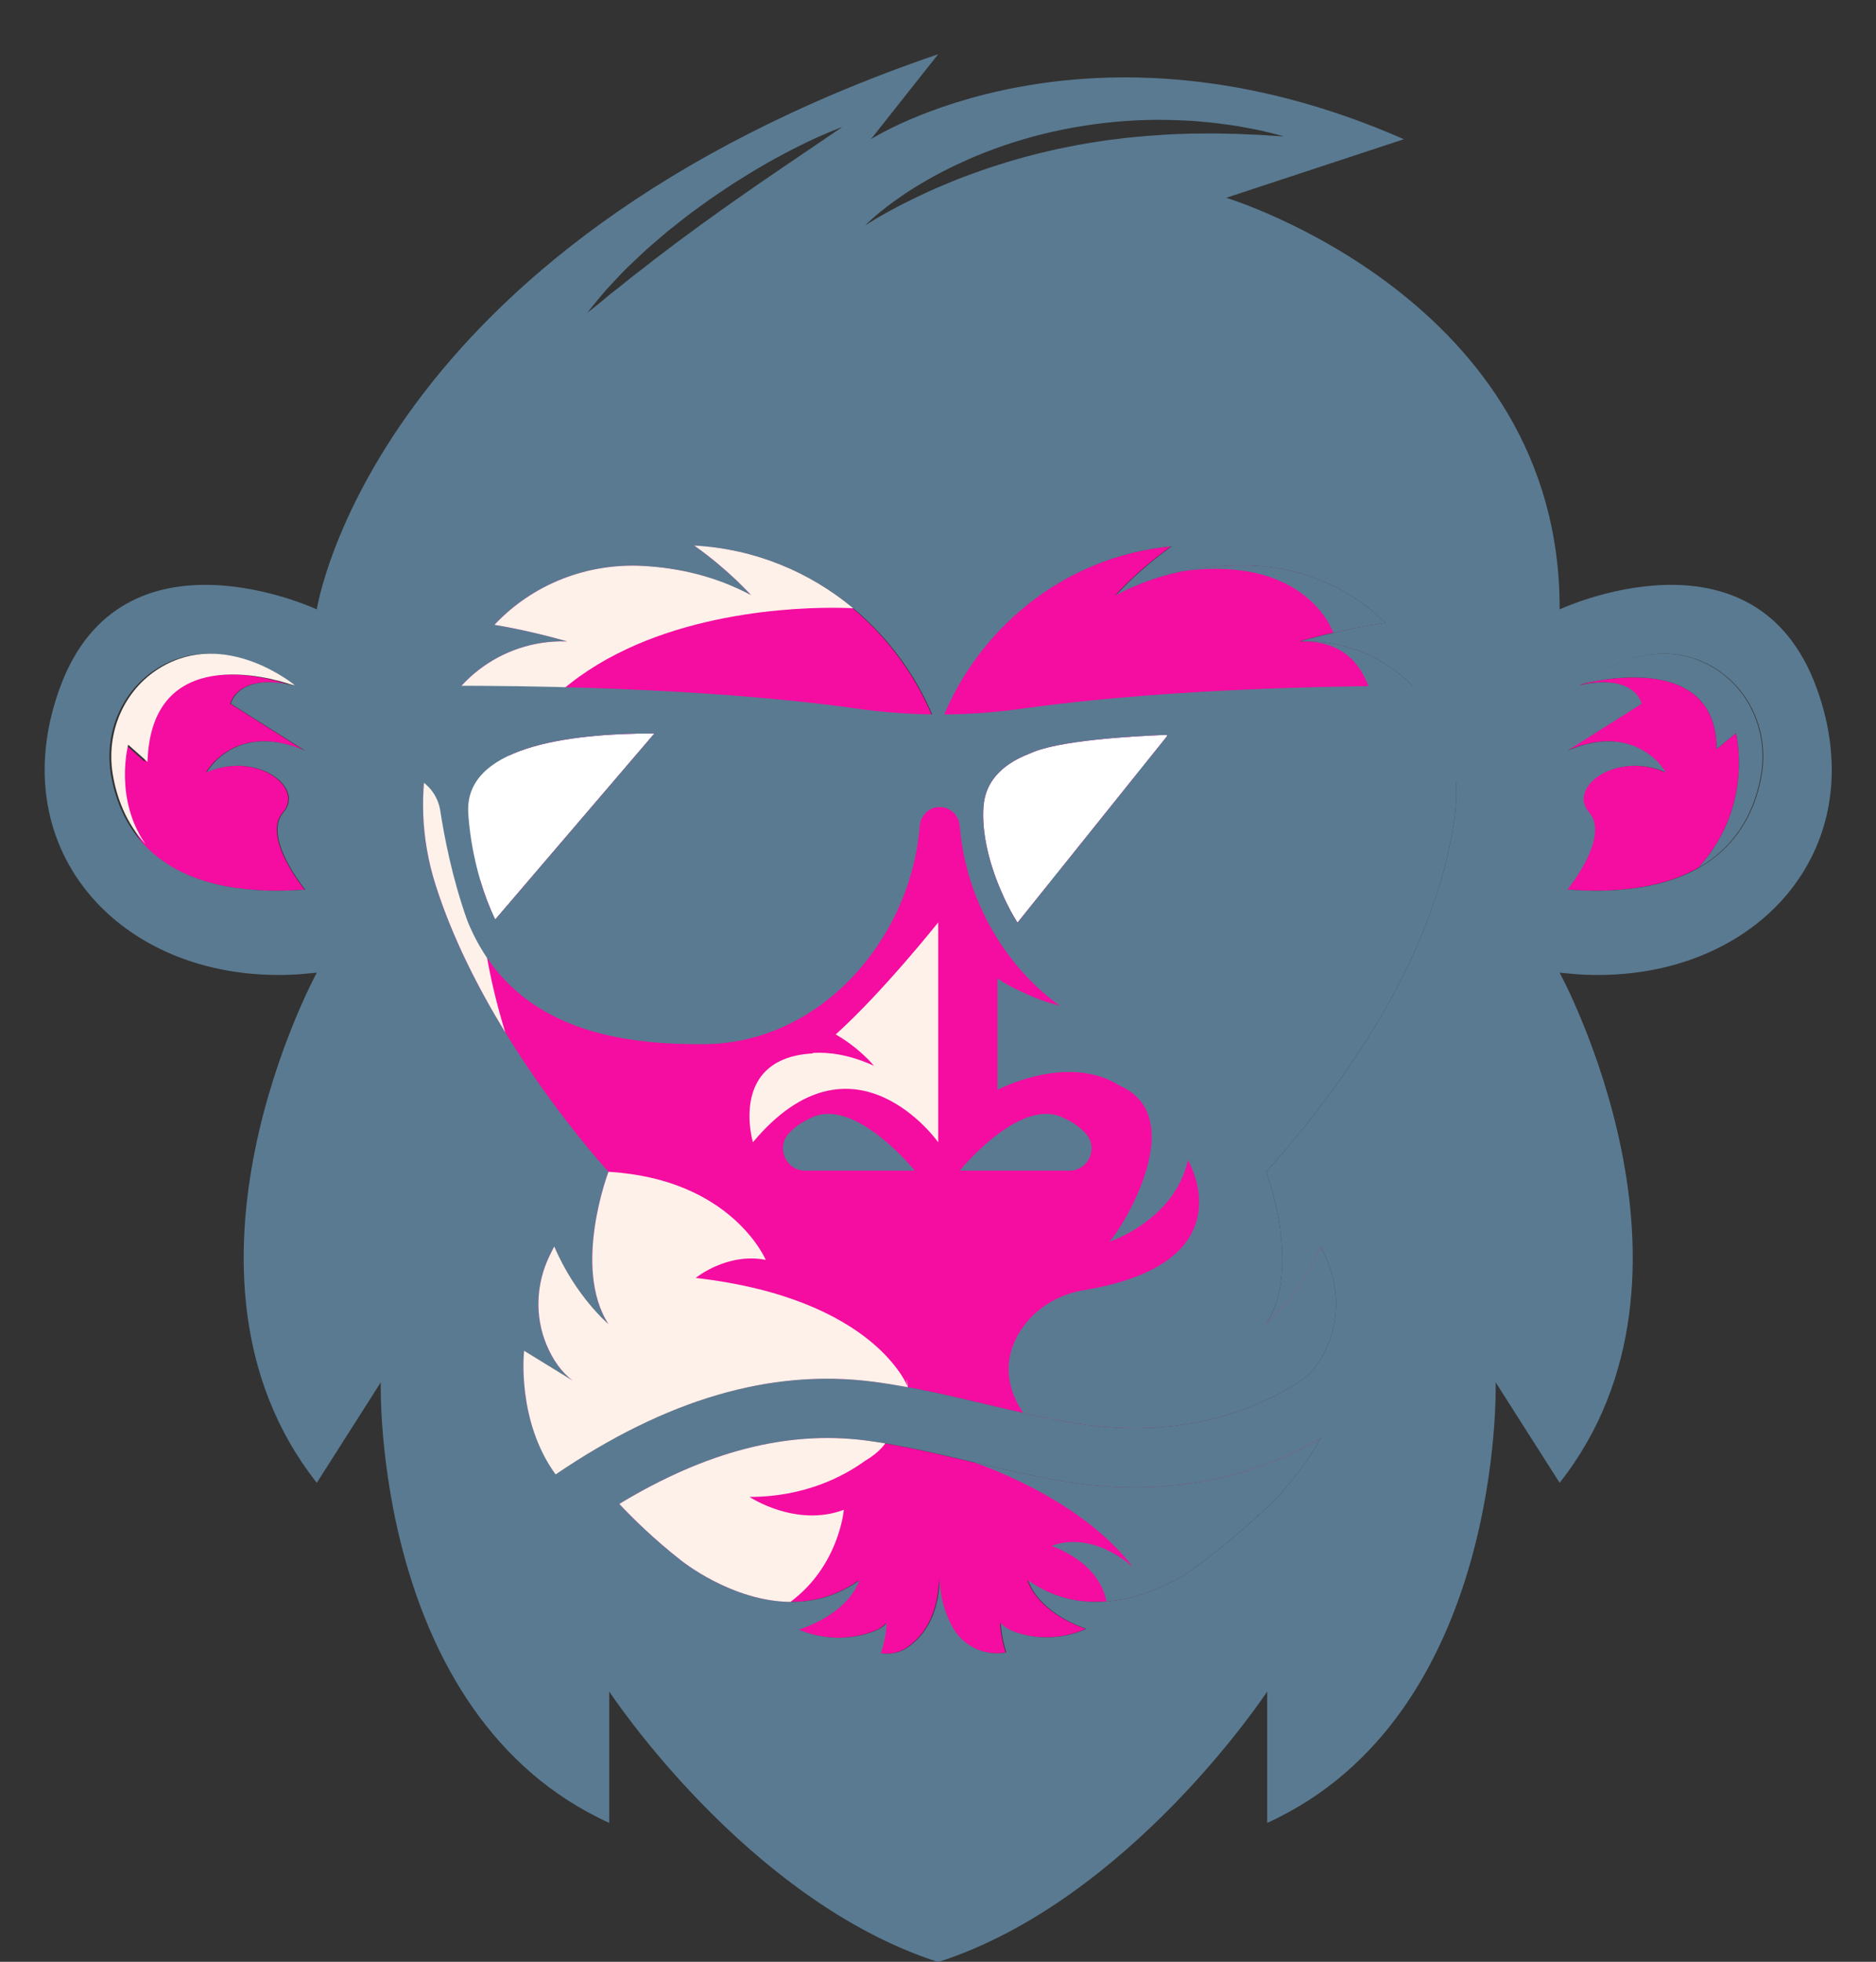 <?xml version="1.0" encoding="UTF-8" standalone="no"?><svg xmlns="http://www.w3.org/2000/svg" xmlns:xlink="http://www.w3.org/1999/xlink" fill="#000000" height="461.2" preserveAspectRatio="xMidYMid meet" version="1" viewBox="279.3 163.0 441.3 461.2" width="441.3" zoomAndPan="magnify"><rect x="279.3" y="163.0" width="441.3" height="461.2" fill="#333333" stroke="none"/><g><g id="change1_1"><path d="M 499.762 534.012 C 499.766 533.883 499.773 533.766 499.777 533.637 C 499.777 533.637 499.766 533.77 499.762 534.012" fill="#5a7a91"/></g><g id="change1_2"><path d="M 567.883 348.438 C 560.246 341.734 549.727 340.426 540.98 344.207 C 545.273 343.758 549.73 345.031 553.227 348.102 C 559.875 353.941 560.531 364.062 554.691 370.715 C 548.852 377.363 538.73 378.02 532.078 372.18 C 528.582 369.105 526.746 364.852 526.641 360.539 C 524.02 369.699 526.672 379.961 534.309 386.668 C 544.863 395.938 560.938 394.895 570.207 384.34 C 579.48 373.785 578.438 357.711 567.883 348.438" fill="#5a7a91"/></g><g id="change1_3"><path d="M 474.473 384.34 C 483.746 373.785 482.703 357.711 472.148 348.438 C 464.512 341.734 453.992 340.426 445.246 344.207 C 449.535 343.758 453.996 345.031 457.492 348.102 C 464.141 353.941 464.797 364.062 458.957 370.715 C 453.117 377.363 442.992 378.02 436.344 372.18 C 432.848 369.105 431.012 364.852 430.902 360.539 C 428.281 369.699 430.938 379.961 438.57 386.668 C 449.129 395.938 465.203 394.895 474.473 384.34" fill="#5a7a91"/></g><g id="change2_1"><path d="M 530.949 511.504 C 523.082 510.293 515.336 508.457 507.848 506.68 C 499.211 504.633 491.055 502.699 482.688 501.629 C 464.355 499.289 445.273 504.191 424.828 516.559 C 428.078 520.027 433.023 524.879 439.438 529.902 L 439.441 529.902 C 439.441 529.902 462.066 548.176 481.246 534.551 C 481.246 534.551 479.461 541.875 467.051 546.121 C 467.141 546.16 467.234 546.199 467.328 546.234 C 472.215 548.199 477.637 548.574 482.715 547.176 C 485.125 546.512 486.914 545.648 487.703 544.539 C 487.703 544.539 487.688 547.648 486.375 551.66 L 486.402 551.664 C 488.52 552.023 490.707 551.582 492.492 550.398 C 496.125 547.988 499.961 543.262 500.207 534.012 C 500.211 533.77 500.223 533.637 500.223 533.637 C 500.219 533.766 500.211 533.883 500.207 534.012 C 500.18 535.367 500.309 540.227 503.199 545.496 C 505.656 549.98 510.75 552.402 515.781 551.496 L 515.852 551.484 C 514.598 547.559 514.582 544.539 514.582 544.539 C 515.266 545.5 516.695 546.273 518.629 546.895 C 523.617 548.496 529.023 548.207 533.895 546.27 C 534.164 546.16 534.438 546.051 534.707 545.941 C 522.773 541.668 521.039 534.551 521.039 534.551 C 534.492 544.105 549.645 537.969 557.488 533.453 C 564.645 528.512 571.961 522.492 579.41 515.223 C 583.16 511.133 586.836 506.398 589.82 501.117 C 573.176 510.992 552.516 514.816 530.949 511.504" fill="#f50ca0"/></g><g id="change2_2"><path d="M 586.168 313.777 C 585.754 313.781 585.332 313.789 584.906 313.805 C 584.906 313.805 594.996 310.797 605.047 309.441 L 604.902 309.305 C 596.426 300.977 585.016 296.281 573.137 295.965 C 562.785 295.691 551.902 297.449 541.699 302.902 C 541.699 302.902 546.66 297.246 554.805 291.426 C 529.453 293.758 508.305 311.02 499.84 334.562 C 491.109 310.273 468.879 292.672 442.457 291.25 C 450.746 297.133 455.809 302.902 455.809 302.902 C 447.551 298.488 438.848 296.496 430.34 296.043 C 417.328 295.348 404.574 300.281 395.605 309.734 L 395.457 309.891 C 404.422 311.367 412.602 313.805 412.602 313.805 C 412.48 313.801 412.359 313.797 412.238 313.793 C 397.035 313.387 383.539 323.777 380.176 338.609 C 377.848 348.891 378.109 359.98 381.582 370.945 C 392.887 406.645 422.277 438.48 422.277 438.48 C 422.277 438.48 413.695 460.961 422.277 474.285 C 422.277 474.285 414.477 467.672 409.531 456.02 C 409.289 456.465 408.926 457.16 408.48 458.094 L 408.434 458.191 C 405.211 464.801 404.887 472.508 407.762 479.273 C 409.219 482.699 411.219 485.613 413.934 487.609 L 402.422 480.539 C 402.414 480.68 402.402 480.82 402.398 480.957 C 401.816 489.852 403.352 500.012 409.844 509.629 L 409.852 509.629 C 435.949 491.906 460.488 484.75 484.453 487.812 C 493.555 488.977 502.453 491.086 511.062 493.129 C 518.281 494.84 525.75 496.609 533.066 497.734 C 552.992 500.797 571.883 496.754 586.32 486.797 C 588.137 485.207 589.598 483.176 590.766 480.844 C 594.375 473.648 594.238 465.129 590.684 457.906 C 590.375 457.285 590.055 456.66 589.723 456.031 C 584.777 467.68 576.98 474.285 576.98 474.285 C 585.562 460.961 576.98 438.48 576.98 438.48 C 577.398 438.027 577.809 437.562 578.219 437.098 C 598.023 414.633 616.672 386.152 621.191 356.078 C 621.387 354.773 621.531 353.477 621.633 352.188 C 623.215 331.5 606.918 313.57 586.168 313.777" fill="#f50ca0"/></g><g id="change2_3"><path d="M 439.02 386.668 C 431.383 379.961 428.73 369.699 431.352 360.539 C 431.457 364.852 433.293 369.105 436.789 372.18 C 443.441 378.02 453.562 377.363 459.402 370.715 C 465.242 364.062 464.586 353.941 457.938 348.102 C 454.441 345.031 449.984 343.758 445.691 344.207 C 454.438 340.426 464.957 341.734 472.594 348.438 C 483.148 357.711 484.191 373.785 474.918 384.34 C 465.648 394.895 449.574 395.938 439.02 386.668" fill="#f50ca0"/></g><g id="change2_4"><path d="M 469.16 438.211 C 464.629 438.211 462.234 432.828 465.289 429.48 C 466.602 428.039 468.461 426.656 471.09 425.551 C 481.246 421.281 494.938 438.211 494.938 438.211 L 469.16 438.211" fill="#f50ca0"/></g><g id="change2_5"><path d="M 531.281 438.211 L 505.508 438.211 C 505.508 438.211 519.195 421.281 529.355 425.551 C 531.984 426.656 533.844 428.039 535.156 429.48 C 538.207 432.828 535.812 438.211 531.281 438.211" fill="#f50ca0"/></g><g id="change2_6"><path d="M 570.652 384.34 C 561.383 394.895 545.309 395.938 534.754 386.668 C 527.117 379.961 524.465 369.699 527.086 360.539 C 527.191 364.852 529.027 369.105 532.527 372.18 C 539.176 378.02 549.301 377.363 555.141 370.715 C 560.977 364.062 560.32 353.941 553.672 348.102 C 550.176 345.031 545.719 343.758 541.43 344.207 C 550.176 340.426 560.691 341.734 568.328 348.438 C 578.883 357.711 579.926 373.785 570.652 384.34" fill="#f50ca0"/></g><g id="change1_4"><path d="M 474.473 384.34 C 483.746 373.785 482.703 357.711 472.148 348.438 C 464.512 341.734 453.992 340.426 445.246 344.207 C 449.539 343.758 453.996 345.031 457.492 348.102 C 464.141 353.941 464.797 364.062 458.957 370.715 C 453.117 377.363 442.992 378.02 436.344 372.18 C 432.848 369.105 431.012 364.852 430.902 360.539 C 428.281 369.699 430.938 379.961 438.57 386.668 C 449.129 395.938 465.203 394.895 474.473 384.34" fill="#5a7a91"/></g><g id="change1_5"><path d="M 470.645 425.551 C 468.016 426.656 466.156 428.039 464.844 429.48 C 461.789 432.828 464.184 438.211 468.715 438.211 L 494.488 438.211 C 494.488 438.211 480.801 421.281 470.645 425.551" fill="#5a7a91"/></g><g id="change1_6"><path d="M 567.883 348.438 C 560.246 341.734 549.727 340.426 540.98 344.207 C 545.273 343.758 549.73 345.031 553.227 348.102 C 559.875 353.941 560.531 364.062 554.691 370.715 C 548.852 377.363 538.73 378.02 532.078 372.18 C 528.582 369.105 526.746 364.852 526.641 360.539 C 524.02 369.699 526.672 379.961 534.309 386.668 C 544.863 395.938 560.938 394.895 570.207 384.34 C 579.48 373.785 578.438 357.711 567.883 348.438" fill="#5a7a91"/></g><g id="change1_7"><path d="M 528.906 425.551 C 518.75 421.281 505.062 438.211 505.062 438.211 L 530.836 438.211 C 535.367 438.211 537.762 432.828 534.711 429.48 C 533.398 428.039 531.535 426.656 528.906 425.551" fill="#5a7a91"/></g><g id="change1_8"><path d="M 499.762 534.012 C 499.766 533.883 499.773 533.766 499.777 533.637 C 499.777 533.637 499.766 533.77 499.762 534.012" fill="#5a7a91"/></g><g id="change3_1"><path d="M 578.379 437.098 C 598.184 414.633 616.832 386.152 621.352 356.078 C 621.547 354.773 621.691 353.477 621.789 352.188 C 623.336 332.016 607.875 314.473 587.867 313.805 L 586.742 313.805 C 603.445 314.395 602.625 333.102 602.625 333.105 C 602.863 336.746 602.508 341.125 601.445 346.344 L 601.434 346.398 C 601.055 349.789 600.18 353.383 598.645 357.133 C 581.996 409.172 533.609 400.441 533.602 400.438 C 528.82 399.773 523.973 398.309 519.117 395.906 C 515.777 394.426 513.941 392.992 513.941 392.992 L 513.941 419.219 C 513.941 419.219 530.445 410.434 542.777 418.27 C 546.203 419.789 548.242 422.098 549.293 424.84 L 549.312 424.863 L 549.305 424.859 C 553.598 436.125 541.25 454.605 540.086 454.988 C 540.086 454.988 555.527 450.043 558.758 435.742 C 558.758 435.742 573.152 459.902 534.258 466.305 C 528.828 467.199 523.816 469.965 520.438 474.305 C 515.91 480.117 514.82 487.539 520.008 495.168 C 524.41 496.156 528.844 497.062 533.227 497.734 C 553.148 500.797 572.039 496.754 586.48 486.797 C 588.297 485.207 589.758 483.176 590.926 480.844 C 594.535 473.648 594.398 465.129 590.84 457.906 C 590.535 457.285 590.215 456.66 589.883 456.031 C 584.938 467.68 577.141 474.285 577.141 474.285 C 585.723 460.961 577.141 438.48 577.141 438.48 C 577.559 438.027 577.969 437.562 578.379 437.098" fill="#5a7a91"/></g><g id="change3_2"><path d="M 591.953 309.648 C 592.312 310.348 592.648 311.051 592.965 311.75 C 596.504 310.926 600.859 310.027 605.203 309.441 L 605.062 309.305 C 596.586 300.977 585.176 296.281 573.297 295.965 C 568.156 295.828 562.887 296.195 557.637 297.266 C 580.574 294.238 589.285 304.953 591.953 309.648" fill="#5a7a91"/></g><g id="change3_3"><path d="M 531.109 511.504 C 523.242 510.293 515.496 508.457 508.008 506.68 C 508.008 506.68 532.871 514.539 545.754 531.352 C 535.176 522.355 526.711 526.426 526.711 526.426 C 535.723 529.961 538.738 535.273 539.586 539.488 C 546.816 538.902 553.336 535.934 557.648 533.453 C 564.801 528.512 572.121 522.492 579.57 515.223 C 583.32 511.133 586.992 506.398 589.98 501.117 C 573.336 510.992 552.676 514.816 531.109 511.504" fill="#5a7a91"/></g><g id="change2_7"><path d="M 345.855 353.941 C 350.953 348.113 339.598 339.504 327.797 344.539 C 327.797 344.539 334.578 332.41 350.953 339.496 L 333.477 328.453 C 333.477 328.453 334.852 321.582 346.957 323.863 C 342.355 322.332 314.227 314.129 313.395 342.117 L 308.852 338.074 C 308.852 338.074 305.461 350.801 312.945 361.469 C 319.469 368.5 330.945 373.621 350.953 372.145 C 350.953 372.145 340.758 359.766 345.855 353.941" fill="#f50ca0"/></g><g id="change2_8"><path d="M 687.66 335.352 L 683.117 339.074 C 683.051 316.629 655.633 322.711 650.977 323.902 C 650.832 324.016 650.75 324.086 650.75 324.086 C 663.855 321.172 665.312 328.453 665.312 328.453 L 647.836 339.496 C 664.211 332.41 670.992 344.539 670.992 344.539 C 659.191 339.504 647.836 348.113 652.934 353.941 C 658.031 359.766 647.836 372.145 647.836 372.145 C 662.047 373.195 671.949 370.914 678.836 366.984 C 692.074 352.438 687.66 335.352 687.66 335.352" fill="#f50ca0"/></g><g id="change3_4"><path d="M 682.535 320.062 C 668.113 311.199 652.969 322.348 650.977 323.902 C 655.633 322.711 683.051 316.629 683.117 339.074 L 687.66 335.352 C 687.66 335.352 692.074 352.438 678.836 366.984 C 688.582 361.426 692.277 352.566 693.547 345.164 C 695.234 335.328 691.035 325.285 682.535 320.062" fill="#5a7a91"/></g><g id="change1_9"><path d="M 653.094 353.941 C 647.996 348.113 659.352 339.504 671.152 344.539 C 671.152 344.539 664.371 332.41 647.996 339.496 L 665.473 328.453 C 665.473 328.453 664.02 321.172 650.91 324.086 C 650.91 324.086 667.223 310.555 682.695 320.062 C 691.195 325.285 695.395 335.328 693.707 345.164 C 691.539 357.797 682.312 374.68 647.996 372.145 C 647.996 372.145 658.191 359.766 653.094 353.941 Z M 621.789 352.188 C 621.691 353.477 621.547 354.773 621.352 356.078 C 616.832 386.152 598.184 414.633 578.379 437.098 C 577.969 437.562 577.559 438.027 577.141 438.48 C 577.141 438.48 585.723 460.961 577.141 474.285 C 577.141 474.285 584.938 467.68 589.883 456.031 C 590.215 456.66 590.535 457.285 590.84 457.906 C 594.398 465.129 594.535 473.648 590.926 480.844 C 589.758 483.176 588.297 485.207 586.48 486.797 C 572.039 496.754 553.148 500.797 533.227 497.734 C 525.91 496.609 518.441 494.84 511.219 493.129 C 502.613 491.086 493.711 488.977 484.613 487.812 C 460.648 484.75 436.109 491.906 410.012 509.629 L 410.004 509.629 C 403.512 500.012 401.977 489.852 402.559 480.957 C 402.562 480.82 402.574 480.68 402.582 480.539 L 414.094 487.609 C 411.379 485.613 409.379 482.699 407.922 479.273 C 405.047 472.508 405.371 464.801 408.594 458.191 L 408.641 458.094 C 409.086 457.16 409.449 456.465 409.691 456.02 C 414.633 467.672 422.438 474.285 422.438 474.285 C 413.855 460.961 422.438 438.48 422.438 438.48 C 422.438 438.48 393.047 406.645 381.742 370.945 C 378.27 359.98 378.008 348.891 380.336 338.609 C 383.695 323.777 397.195 313.387 412.395 313.793 C 412.52 313.797 412.641 313.801 412.762 313.805 C 412.762 313.805 404.582 311.367 395.613 309.891 L 395.766 309.734 C 404.73 300.281 417.488 295.348 430.5 296.043 C 439.008 296.496 447.711 298.488 455.965 302.902 C 455.965 302.902 450.906 297.133 442.617 291.25 C 469.039 292.672 491.27 310.273 500 334.562 C 508.465 311.02 529.609 293.758 554.965 291.426 C 546.82 297.246 541.859 302.902 541.859 302.902 C 552.062 297.449 562.945 295.691 573.297 295.965 C 585.176 296.281 596.586 300.977 605.062 309.305 L 605.203 309.441 C 595.156 310.797 585.066 313.805 585.066 313.805 C 585.492 313.789 585.91 313.781 586.328 313.777 C 607.078 313.57 623.375 331.5 621.789 352.188 Z M 579.57 515.223 C 572.121 522.492 564.801 528.512 557.648 533.453 C 549.801 537.969 534.652 544.105 521.199 534.551 C 521.199 534.551 522.934 541.668 534.867 545.941 C 534.598 546.051 534.324 546.16 534.055 546.27 C 529.184 548.207 523.777 548.496 518.785 546.895 C 516.855 546.273 515.426 545.5 514.738 544.539 C 514.738 544.539 514.758 547.559 516.012 551.484 L 515.941 551.496 C 510.91 552.402 505.816 549.98 503.359 545.496 C 500.469 540.227 500.34 535.367 500.367 534.012 C 500.121 543.262 496.285 547.988 492.652 550.398 C 490.863 551.582 488.676 552.023 486.562 551.664 L 486.535 551.66 C 487.848 547.648 487.863 544.539 487.863 544.539 C 487.07 545.648 485.285 546.512 482.875 547.176 C 477.797 548.574 472.375 548.199 467.488 546.234 C 467.395 546.199 467.301 546.16 467.211 546.121 C 479.621 541.875 481.402 534.551 481.402 534.551 C 462.227 548.176 439.602 529.902 439.602 529.902 L 439.598 529.902 C 433.184 524.879 428.238 520.027 424.988 516.559 C 445.434 504.191 464.512 499.289 482.848 501.629 C 491.215 502.699 499.371 504.633 508.008 506.68 C 515.496 508.457 523.242 510.293 531.109 511.504 C 552.676 514.816 573.336 510.992 589.98 501.117 C 586.992 506.398 583.32 511.133 579.57 515.223 Z M 417.992 235.844 C 418.34 235.422 418.832 234.781 419.488 233.996 C 420.145 233.207 420.934 232.242 421.871 231.164 C 422.836 230.117 423.93 228.934 425.148 227.664 C 425.762 227.035 426.379 226.355 427.07 225.707 C 427.758 225.055 428.469 224.379 429.199 223.688 C 429.934 222.996 430.691 222.289 431.465 221.57 C 432.254 220.867 433.082 220.172 433.914 219.453 C 434.75 218.742 435.602 218.02 436.465 217.285 C 437.344 216.574 438.242 215.867 439.152 215.16 C 440.062 214.453 440.965 213.719 441.906 213.027 C 442.852 212.34 443.797 211.652 444.742 210.961 C 446.637 209.578 448.586 208.281 450.504 207.004 C 451.453 206.352 452.43 205.754 453.387 205.156 C 454.344 204.555 455.285 203.961 456.227 203.395 C 458.121 202.285 459.938 201.195 461.711 200.242 C 462.594 199.762 463.453 199.297 464.289 198.848 C 465.129 198.418 465.941 198 466.727 197.602 C 468.285 196.801 469.754 196.133 471.043 195.527 C 472.34 194.93 473.484 194.441 474.43 194.047 C 476.316 193.254 477.43 192.871 477.43 192.871 C 477.43 192.871 473.57 195.488 467.785 199.41 C 466.344 200.387 464.785 201.445 463.137 202.562 C 461.492 203.688 459.758 204.871 457.965 206.094 C 456.188 207.336 454.348 208.613 452.48 209.914 C 450.633 211.246 448.715 212.535 446.859 213.914 C 445.922 214.586 444.98 215.258 444.047 215.926 C 443.121 216.609 442.199 217.289 441.285 217.965 C 440.367 218.637 439.457 219.305 438.559 219.965 C 437.672 220.641 436.797 221.305 435.938 221.961 C 435.066 222.613 434.215 223.254 433.383 223.879 C 432.559 224.52 431.758 225.152 430.977 225.766 C 429.406 226.984 427.898 228.113 426.562 229.227 C 425.211 230.316 423.949 231.297 422.828 232.168 C 421.754 233.086 420.789 233.863 420 234.508 C 419.215 235.16 418.57 235.648 418.141 235.988 C 417.707 236.328 417.477 236.508 417.477 236.508 C 417.477 236.508 417.656 236.277 417.992 235.844 Z M 483.684 215.156 C 484.246 214.645 485.066 213.871 486.176 212.98 C 487.285 212.082 488.641 210.992 490.281 209.859 C 491.086 209.277 491.977 208.699 492.898 208.066 C 493.84 207.465 494.836 206.836 495.895 206.215 C 497.996 204.941 500.336 203.664 502.867 202.426 C 505.398 201.195 508.105 199.949 510.98 198.844 C 513.848 197.723 516.855 196.68 519.965 195.777 C 521.52 195.332 523.086 194.871 524.68 194.504 C 525.477 194.316 526.27 194.105 527.074 193.934 L 529.484 193.426 C 532.707 192.773 535.957 192.273 539.168 191.898 C 540.773 191.703 542.375 191.594 543.953 191.457 C 545.531 191.34 547.098 191.285 548.633 191.219 C 551.707 191.137 554.68 191.164 557.488 191.316 C 558.191 191.348 558.883 191.375 559.566 191.402 C 560.246 191.461 560.918 191.504 561.574 191.57 C 562.891 191.703 564.164 191.793 565.379 191.949 C 567.812 192.27 570.035 192.535 571.984 192.938 C 573.941 193.297 575.641 193.602 577.023 193.961 C 578.41 194.281 579.492 194.574 580.23 194.754 C 580.965 194.949 581.359 195.051 581.359 195.051 C 581.359 195.051 580.953 195.031 580.191 194.996 C 579.43 194.949 578.312 194.902 576.902 194.793 C 575.496 194.664 573.77 194.664 571.812 194.551 C 570.828 194.496 569.789 194.449 568.688 194.453 C 567.586 194.43 566.434 194.402 565.227 194.379 C 564.023 194.352 562.77 194.398 561.473 194.406 C 560.824 194.418 560.164 194.41 559.496 194.41 C 558.828 194.434 558.152 194.457 557.465 194.48 C 554.715 194.543 551.824 194.762 548.844 194.973 C 547.352 195.133 545.836 195.23 544.309 195.406 C 543.547 195.5 542.777 195.594 542.008 195.688 C 541.234 195.785 540.457 195.852 539.684 195.98 C 536.582 196.434 533.438 196.926 530.32 197.578 L 527.984 198.055 C 527.203 198.215 526.438 198.41 525.664 198.59 C 524.895 198.777 524.117 198.938 523.355 199.137 C 522.594 199.336 521.832 199.535 521.074 199.73 C 520.312 199.922 519.562 200.137 518.82 200.355 C 518.07 200.57 517.328 200.781 516.59 200.992 C 515.125 201.457 513.672 201.891 512.254 202.367 C 510.84 202.844 509.449 203.324 508.098 203.816 C 506.734 204.285 505.43 204.812 504.145 205.309 C 501.609 206.352 499.203 207.344 497.023 208.359 C 494.848 209.371 492.859 210.336 491.121 211.238 C 489.383 212.145 487.883 212.969 486.656 213.668 C 484.203 215.074 482.848 215.977 482.848 215.977 C 482.848 215.977 483.125 215.68 483.684 215.156 Z M 346.016 353.941 C 340.918 359.766 351.109 372.145 351.109 372.145 C 316.793 374.68 307.566 357.797 305.402 345.164 C 303.715 335.328 307.91 325.285 316.414 320.062 C 331.887 310.555 348.199 324.086 348.199 324.086 C 335.09 321.172 333.633 328.453 333.633 328.453 L 351.109 339.496 C 334.738 332.41 327.957 344.539 327.957 344.539 C 339.758 339.504 351.109 348.113 346.016 353.941 Z M 706.633 324.746 C 692.094 284.77 646.18 306.262 646.18 306.262 C 646.469 233.27 567.75 209.5 567.75 209.5 L 609.543 195.73 C 535.043 163.023 484.164 195.73 484.164 195.73 L 500 175.742 C 366.832 221.172 353.82 306.262 353.82 306.262 C 353.82 306.262 307.906 284.77 293.367 324.746 C 279.328 363.352 308.574 394.598 349.434 392.062 C 350.887 391.941 352.348 391.812 353.82 391.668 C 353.82 391.668 315.129 462.535 353.82 511.598 L 368.871 487.973 C 368.871 487.973 366.719 566.109 422.613 591.547 L 422.613 560.656 C 422.613 560.656 454.855 609.719 500 624.258 C 545.145 609.719 577.387 560.656 577.387 560.656 L 577.387 591.547 C 633.281 566.109 631.129 487.973 631.129 487.973 L 646.18 511.598 C 684.871 462.535 646.18 391.668 646.18 391.668 C 647.652 391.812 649.113 391.941 650.566 392.062 C 691.426 394.598 720.672 363.352 706.633 324.746" fill="#5a7a91"/></g><g id="change4_1"><path d="M 475.887 406.188 C 481.645 409.496 484.871 413.547 484.871 413.547 C 479.18 410.957 474.379 410.316 470.605 410.523 L 470.434 410.652 C 468.039 410.785 466.023 411.195 464.32 411.801 C 463.094 412.258 462.188 412.738 461.617 413.082 C 461.375 413.23 461.141 413.387 460.914 413.547 C 452.785 419.312 456.41 431.535 456.41 431.535 C 480.039 403.277 500 431.535 500 431.535 L 500 379.852 C 500 379.852 487 396.18 475.887 406.188" fill="#fef1ea"/></g><g id="change4_2"><path d="M 424.988 516.559 C 428.238 520.027 433.184 524.879 439.598 529.902 L 439.602 529.902 C 439.602 529.902 451.426 539.449 465.223 539.594 C 476.703 531.094 477.801 517.938 477.801 517.938 C 466.496 522.18 455.605 514.91 455.605 514.91 C 468.559 514.91 477.672 510.121 482.762 506.449 C 486.285 504.375 487.484 502.402 487.531 502.324 C 485.973 502.07 484.414 501.828 482.848 501.629 C 464.512 499.289 445.434 504.191 424.988 516.559" fill="#fef1ea"/></g><g id="change4_3"><path d="M 480.027 306.004 C 469.715 297.418 456.766 292.012 442.617 291.25 C 450.906 297.133 455.965 302.902 455.965 302.902 C 447.711 298.488 439.008 296.496 430.5 296.043 C 417.488 295.348 404.73 300.281 395.766 309.734 L 395.613 309.891 C 404.582 311.367 412.762 313.805 412.762 313.805 C 412.641 313.801 412.52 313.797 412.395 313.793 C 397.195 313.387 383.695 323.777 380.336 338.609 C 378.008 348.891 378.27 359.98 381.742 370.945 C 385.684 383.395 391.828 395.371 398.152 405.695 C 365.352 298.477 479.605 305.977 480.027 306.004" fill="#fef1ea"/></g><g id="change4_4"><path d="M 492.875 489.113 C 492.875 489.113 492.941 488.406 492.469 487.113 L 492.875 489.113" fill="#fef1ea"/></g><g id="change4_5"><path d="M 442.953 463.43 C 442.953 463.43 450.348 457.375 459.434 459.191 C 459.434 459.191 451.453 440.18 422.438 438.48 C 422.438 438.48 413.855 460.961 422.438 474.285 C 422.438 474.285 414.633 467.672 409.691 456.02 C 409.449 456.465 409.086 457.16 408.641 458.094 L 408.594 458.191 C 405.371 464.801 405.047 472.508 407.922 479.273 C 409.379 482.699 411.379 485.613 414.094 487.609 L 402.582 480.539 C 402.574 480.68 402.562 480.82 402.559 480.957 C 402.559 480.957 400.848 497.07 410.004 509.629 L 410.012 509.629 C 436.109 491.906 460.648 484.75 484.613 487.812 C 487.387 488.168 490.137 488.617 492.871 489.117 L 492.875 489.113 C 492.875 489.113 485.223 468.277 442.953 463.43" fill="#fef1ea"/></g><g id="change4_6"><path d="M 316.859 320.062 C 308.355 325.285 304.16 335.328 305.848 345.164 C 306.75 350.434 308.883 356.438 313.551 361.469 C 306.066 350.801 309.457 338.074 309.457 338.074 L 314 342.117 C 314.832 314.129 342.961 322.332 347.562 323.863 C 347.914 323.93 348.273 324.004 348.645 324.086 C 348.645 324.086 332.332 310.555 316.859 320.062" fill="#fef1ea"/></g><g id="change5_1"><path d="M 433.238 335.426 C 412.43 335.418 388.172 338.742 389.473 354.453 C 389.473 354.453 389.988 367.105 395.785 379.164 L 395.789 379.164 L 433.238 335.426" fill="#ffffff"/></g><g id="change5_2"><path d="M 553.809 335.754 C 545.277 336.078 527.945 337.098 521.594 340.133 C 514.098 342.965 511.504 347.359 510.84 351.172 C 510.84 351.172 508.992 359.473 515.066 373.074 C 515.688 374.516 516.363 375.891 517.07 377.191 L 517.105 377.258 C 517.609 378.18 518.129 379.062 518.652 379.906 L 553.77 336.141 L 553.809 335.754" fill="#ffffff"/></g><g id="change1_10"><path d="M 624.266 334.012 C 623.078 334.012 622.113 333.047 622.113 331.859 C 622.113 330.672 623.078 329.707 624.266 329.707 C 625.457 329.707 626.422 330.672 626.422 331.859 C 626.422 333.047 625.457 334.012 624.266 334.012 Z M 624.266 340.445 C 623.078 340.445 622.113 339.48 622.113 338.293 C 622.113 337.105 623.078 336.141 624.266 336.141 C 625.457 336.141 626.422 337.105 626.422 338.293 C 626.422 339.48 625.457 340.445 624.266 340.445 Z M 553.77 336.141 L 518.652 379.906 C 518.129 379.062 517.609 378.18 517.105 377.258 L 517.07 377.191 C 516.363 375.891 515.688 374.516 515.066 373.074 C 508.992 359.473 510.84 351.172 510.84 351.172 C 511.504 347.359 514.098 342.965 521.594 340.133 C 527.945 337.098 545.277 336.078 553.809 335.754 Z M 395.789 379.164 C 389.988 367.105 389.473 354.453 389.473 354.453 C 388.172 338.742 412.43 335.418 433.238 335.426 Z M 376.711 334.012 C 375.523 334.012 374.559 333.047 374.559 331.859 C 374.559 330.672 375.523 329.707 376.711 329.707 C 377.898 329.707 378.863 330.672 378.863 331.859 C 378.863 333.047 377.898 334.012 376.711 334.012 Z M 376.711 340.445 C 375.523 340.445 374.559 339.48 374.559 338.293 C 374.559 337.105 375.523 336.141 376.711 336.141 C 377.898 336.141 378.863 337.105 378.863 338.293 C 378.863 339.48 377.898 340.445 376.711 340.445 Z M 627.617 324.266 C 574.23 323.75 539.75 326.785 519.531 329.621 C 513.172 330.516 506.766 330.961 500.355 330.961 C 493.949 330.961 487.543 330.516 481.184 329.621 C 460.965 326.785 426.484 323.75 373.098 324.266 C 372.074 324.273 371.242 325.109 371.242 326.129 L 371.242 341.734 C 371.242 342.441 371.641 343.086 372.27 343.402 L 377.23 345.883 C 380.258 347.395 382.363 350.273 382.875 353.621 C 383.766 359.465 385.645 369.398 389.203 379.352 C 389.203 379.352 389.43 379.973 389.91 381.047 C 400.137 403.879 422.438 408.73 445.227 408.469 C 472.105 408.16 492.934 384.316 495.527 358.48 C 495.57 358.039 495.613 357.59 495.652 357.141 C 495.84 355.082 497.293 353.285 499.312 352.848 C 499.668 352.77 500.016 352.734 500.355 352.734 C 500.699 352.734 501.047 352.77 501.402 352.848 C 503.422 353.285 504.875 355.082 505.062 357.141 C 505.102 357.59 505.145 358.039 505.188 358.48 C 507.781 384.316 528.609 408.16 555.488 408.469 C 578.273 408.73 600.578 403.879 610.805 381.047 C 611.285 379.973 611.512 379.352 611.512 379.352 C 615.066 369.398 616.949 359.465 617.844 353.621 C 618.352 350.273 620.457 347.395 623.484 345.883 L 628.441 343.402 C 629.074 343.086 629.473 342.441 629.473 341.734 L 629.473 326.129 C 629.473 325.109 628.641 324.273 627.617 324.266" fill="#5a7a91"/></g></g></svg>